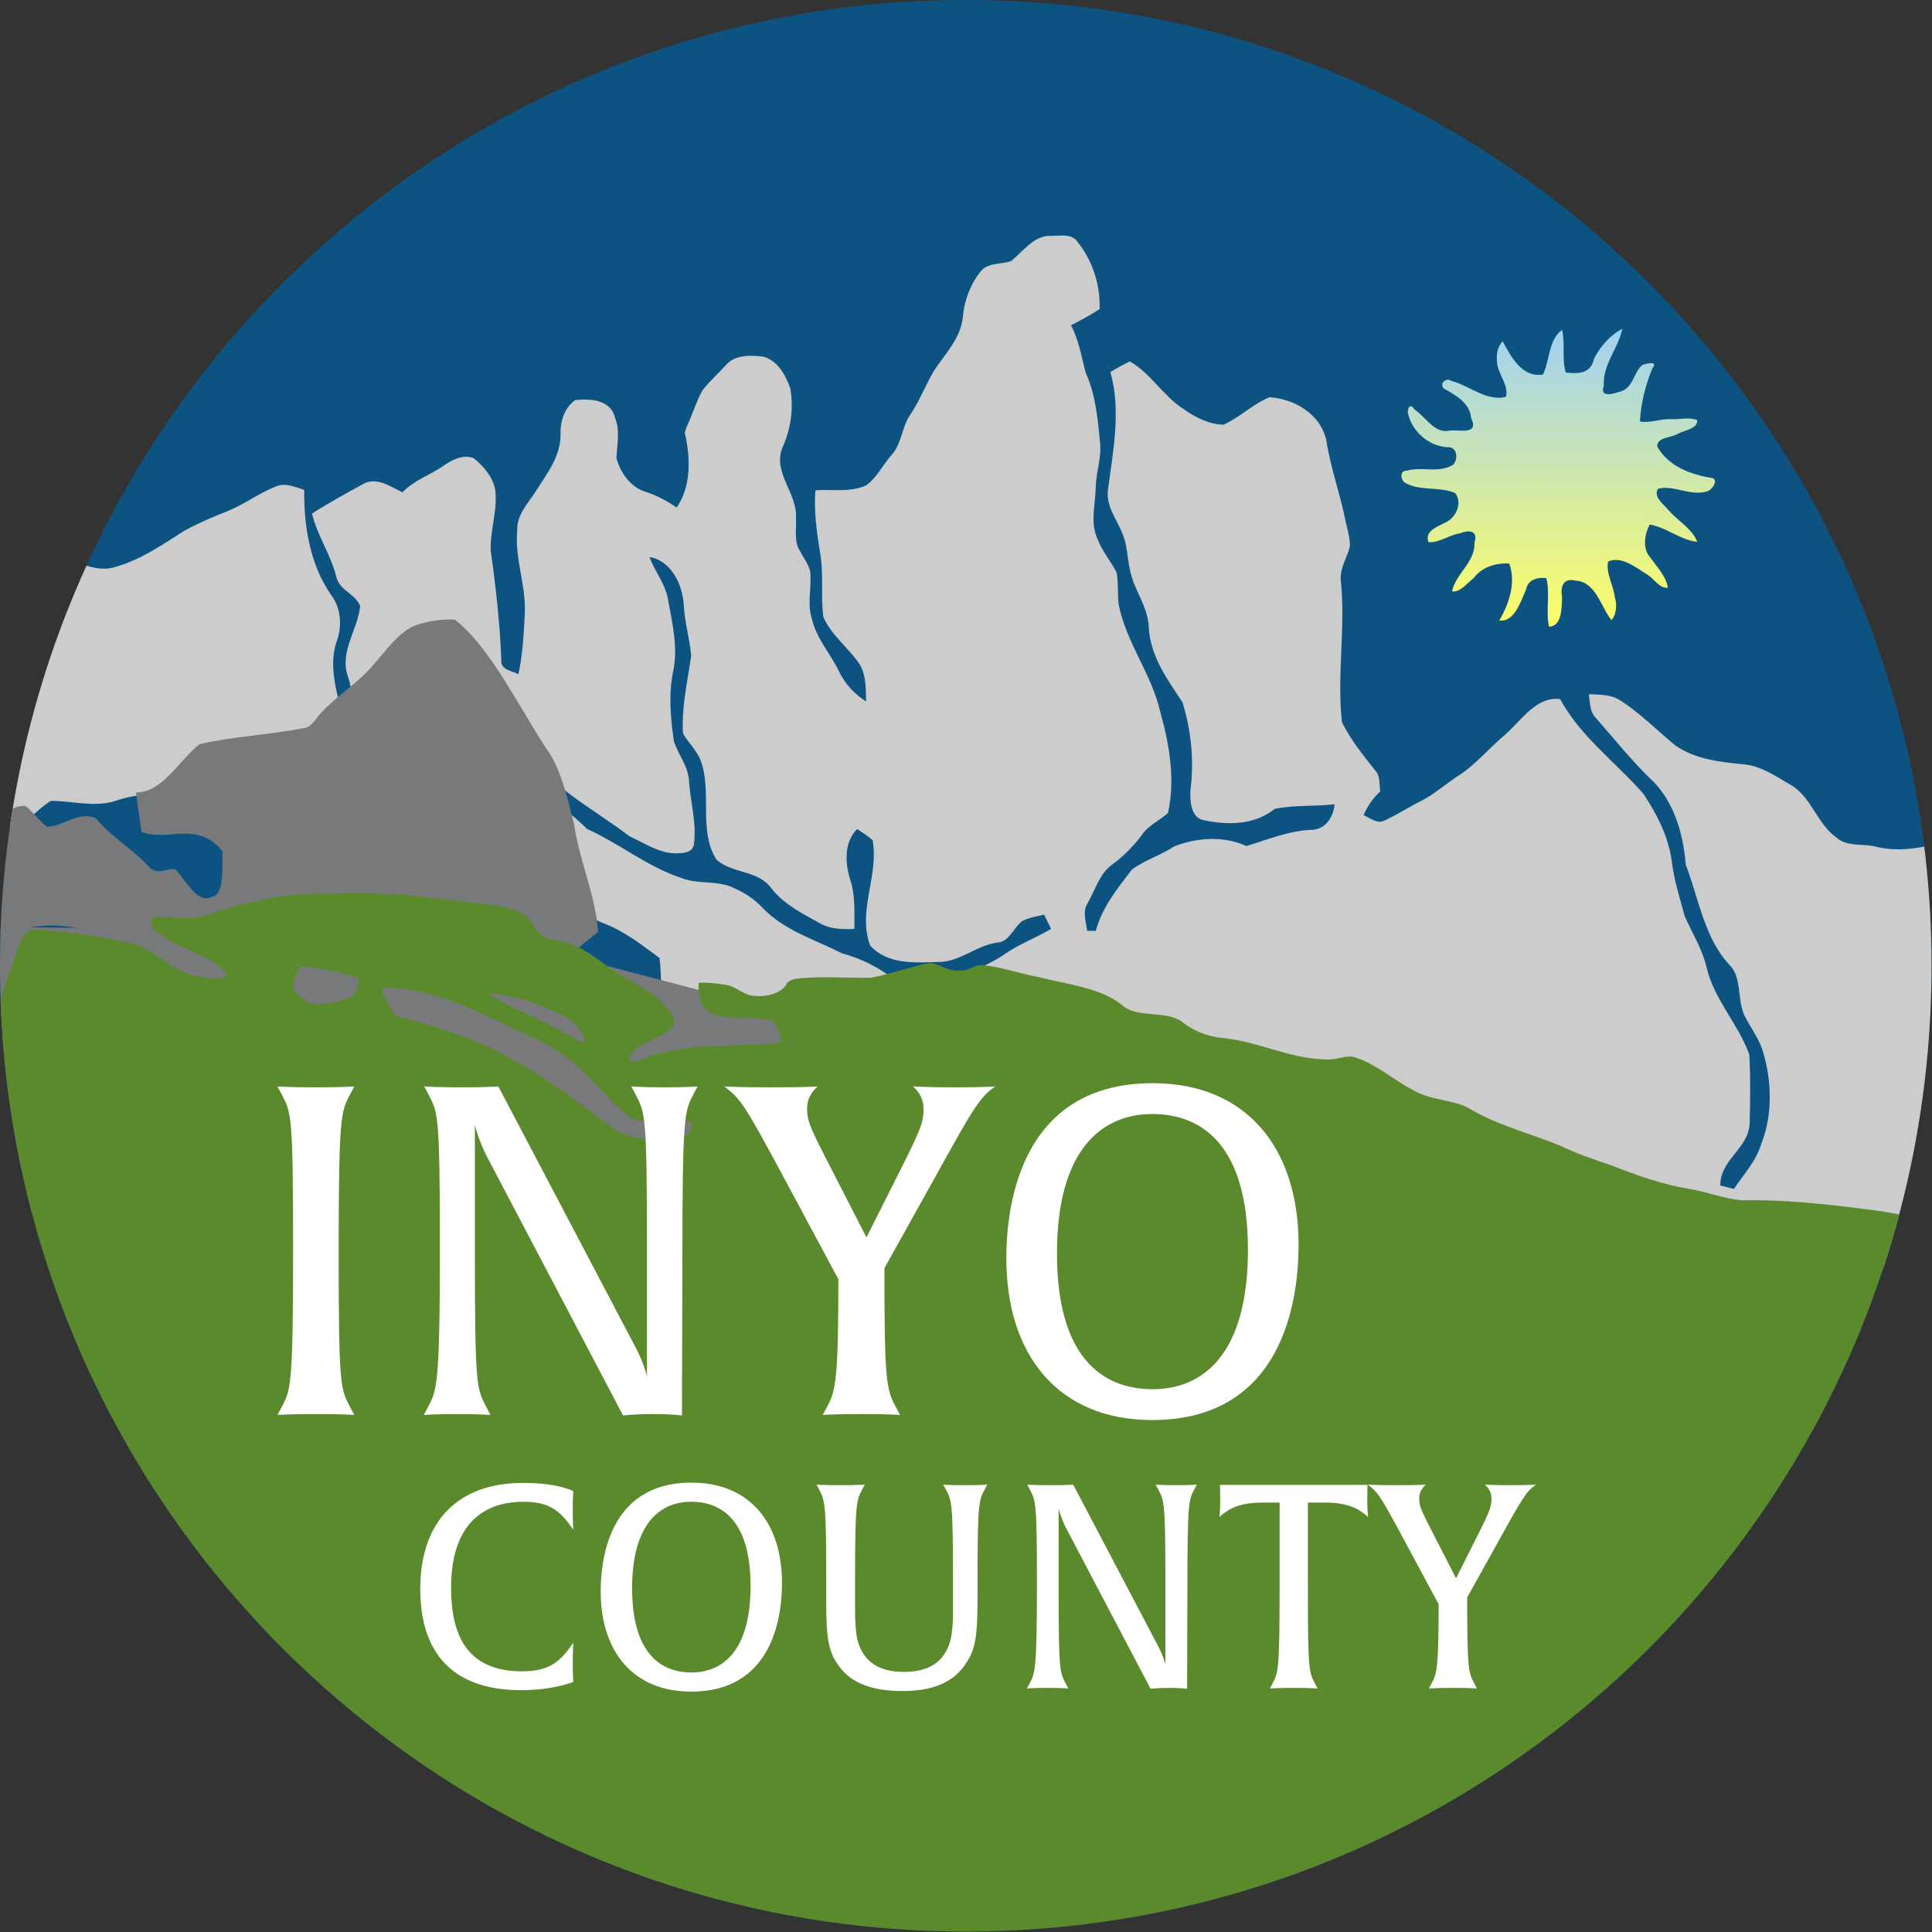 <?xml version="1.0" encoding="UTF-8" standalone="no"?>
<!DOCTYPE svg PUBLIC "-//W3C//DTD SVG 1.1//EN" "http://www.w3.org/Graphics/SVG/1.1/DTD/svg11.dtd">
<svg width="100%" height="100%" viewBox="0 0 925 925" version="1.1" xmlns="http://www.w3.org/2000/svg" xmlns:xlink="http://www.w3.org/1999/xlink" xml:space="preserve" xmlns:serif="http://www.serif.com/" style="fill-rule:evenodd;clip-rule:evenodd;stroke-linejoin:round;stroke-miterlimit:2;">
    <rect x="0" y="0" width="925" height="925" fill="#333333" stroke="none"/>
    <g transform="matrix(1,0,0,1,-54.167,-13.571)">
        <g id="Page-2" serif:id="Page 2">
            <g id="Layer-2" serif:id="Layer 2">
                <g>
                    <g>
                        <clipPath id="_clip1">
                            <path d="M54.167,475.955C54.167,731.323 261.184,938.339 516.551,938.339C771.919,938.339 978.936,731.323 978.936,475.955C978.936,220.588 771.919,13.571 516.551,13.571C261.184,13.571 54.167,220.588 54.167,475.955Z"/>
                        </clipPath>
                        <g clip-path="url(#_clip1)">
                            <g transform="matrix(0,-1,-1,0,516.551,13.571)">
                                <path d="M-462.384,-462.385C-717.752,-462.385 -924.769,-255.368 -924.769,0C-924.769,255.367 -717.752,462.384 -462.384,462.384C-207.017,462.384 0,255.367 0,0C0,-255.368 -207.017,-462.385 -462.384,-462.385" style="fill:rgb(13,83,130);fill-rule:nonzero;"/>
                            </g>
                            <g transform="matrix(1,0,0,1,538.246,623.817)">
                                <path d="M0,-485.21C5.814,-489.897 10.846,-497.428 18.705,-497.328C23.222,-497.168 29.25,-498.93 32.201,-493.902C39.029,-485.25 42.764,-473.872 42.408,-462.275C37.963,-459.391 33.357,-456.827 28.663,-454.523C32.486,-447.533 33.659,-439.481 35.722,-431.77C40.345,-421.714 41.466,-410.257 42.515,-399.16C43.617,-391.509 40.594,-384.237 40.541,-376.626C40.274,-368.474 37.803,-359.661 41.466,-352.01C43.688,-346.101 47.849,-341.554 50.587,-336.005C51.388,-331.038 50.961,-325.931 51.494,-320.923C55.157,-302.314 67.354,-287.633 71.48,-269.185C75.818,-253.842 78.682,-236.937 75.143,-221.032C71.16,-217.327 65.968,-215.344 62.731,-210.637C58.642,-205.108 53.841,-200.281 48.489,-196.356C42.461,-192.23 40.274,-184.137 36.629,-177.747C34.033,-173.802 35.953,-168.954 36.397,-164.607C37.447,-164.607 39.51,-164.588 40.559,-164.567C43.652,-176.025 51.032,-184.998 57.824,-193.872C64.154,-198.599 71.676,-200.722 78.219,-205.068C89.279,-209.315 101.708,-210.116 112.696,-205.189C123.17,-208.354 133.465,-212.7 144.436,-212.96C150.339,-213.341 154.394,-218.81 154.873,-225.199C145.36,-223.997 135.563,-224.958 126.21,-222.955C116.413,-215.144 103.913,-215.164 92.551,-217.487C86.273,-218.349 85.51,-226.4 85.883,-232.109C87.714,-246.11 86.203,-260.692 82.077,-273.992C74.947,-284.788 66.572,-296.045 65.914,-310.147C65.435,-320.241 58.678,-327.893 56.882,-337.508C55.637,-343.416 55.619,-349.706 53.147,-355.194C50.356,-362.024 45.128,-368.273 46.479,-376.366C48.916,-394.693 52.721,-413.962 47.529,-432.149C50.569,-433.973 53.663,-435.655 56.811,-437.237C66.786,-431.629 72.902,-420.532 82.54,-414.443C88.266,-410.337 94.845,-407.052 101.743,-406.932C109.496,-410.337 115.88,-416.967 123.774,-420.031C134.852,-419.391 147.867,-412.681 150.926,-399.561C152.936,-386.121 157.7,-373.542 160.261,-360.241C161.114,-356.456 162.306,-352.65 162.217,-348.685C160.954,-343.236 157.416,-338.409 157.843,-332.521C160.279,-309.926 155.904,-287.152 158.412,-264.538C162.572,-255.945 168.564,-248.714 174.29,-241.423C176.815,-238.879 176.193,-234.753 176.762,-231.348C173.366,-228.243 170.681,-224.398 168.778,-219.971C171.979,-218.568 175.393,-215.504 178.967,-217.487C185.208,-220.331 191.04,-224.258 197.246,-227.242C203.061,-230.427 208.199,-234.913 213.765,-238.599C222.353,-243.947 229.003,-252.279 236.862,-258.77C244.668,-265.78 251.639,-276.877 262.84,-275.555C272.993,-257.106 289.601,-245.289 302.848,-230.046C309.178,-220.492 314.761,-209.775 316.344,-197.798C317.375,-188.824 320.22,-180.291 322.496,-171.658C326.017,-163.687 330.693,-156.295 332.862,-147.622C336.454,-131.679 348.101,-120.281 353.453,-105.318C354.093,-94.402 353.862,-83.426 353.631,-72.51C353.098,-60.11 339.477,-55.283 339.566,-42.665C341.184,-42.264 344.456,-41.423 346.092,-41.002C350.732,-48.032 356.725,-54.202 359.231,-62.734C364.62,-76.356 364.246,-92.179 360.175,-106.16C358.343,-112.79 354.111,-118.018 351.159,-123.986C347.515,-131.578 350.093,-142.094 344.012,-148.224C332.009,-160.882 329.288,-179.951 323.012,-196.256C321.892,-210.757 317.553,-225.52 307.897,-235.654C297.905,-245.049 289.192,-256.005 280.07,-266.421C277.048,-269.285 277.208,-273.892 276.603,-277.878C281.546,-277.617 286.81,-277.858 291.308,-275.114C300.98,-269.045 309.231,-260.592 318.122,-253.261C327.99,-246.531 339.744,-245.409 350.964,-244.268C358.947,-243.547 365.864,-238.799 372.799,-234.693C382.774,-229.546 385.762,-216.005 394.83,-209.535C399.915,-204.809 406.778,-206.311 412.824,-205.169C426.106,-201.463 439.94,-205.028 452.832,-209.015C453.543,-209.275 454.947,-209.815 455.659,-210.076C463.945,-190.848 468.889,-170.096 475.503,-150.126C477.672,-145.8 474.329,-141.733 472.854,-137.888C471.004,-129.516 472.817,-120.822 471.645,-112.369C470.631,-104.778 464.194,-100.392 461.989,-93.401C458.45,-85.749 459.678,-76.996 458.629,-68.764C456.495,-61.353 453.17,-54.423 451.036,-46.991C449.845,-43.306 449.312,-39.18 446.857,-36.215C440.047,-27.222 434.997,-16.165 425.946,-9.615C418.017,-3.647 408.931,2.062 406.423,13.34C338.819,13.479 271.197,13.34 203.594,13.42C197.032,13.72 193.067,6.709 187.84,3.484C184.159,1.642 180.318,0.199 176.815,-2.023C171.872,-5.028 166.662,-7.492 161.044,-8.213C153.362,-8.413 150.464,-19.29 142.676,-19.049C122.689,-19.69 102.633,-18.669 82.664,-19.49C71.889,-23.216 62.892,-31.828 51.938,-35.254C32.166,-41.943 13.549,-52.179 -3.806,-64.678C-13.656,-69.825 -23.223,-76.015 -33.838,-78.939C-42.177,-81.223 -48.347,-88.493 -56.188,-92.059C-61.132,-94.082 -64.438,-98.85 -68.688,-102.054C-75.303,-105.158 -82.7,-103.797 -89.67,-104.618C-96.534,-105.539 -103.469,-107.822 -109.069,-112.529C-116.502,-119.28 -126.638,-116.015 -135.19,-119.18C-142.925,-120.161 -147.494,-128.113 -154.162,-131.698C-157.932,-131.218 -160.563,-126.812 -164.618,-127.292C-168.423,-134.463 -167.179,-143.576 -168.316,-151.608C-176.763,-157.798 -185.155,-164.428 -194.774,-168.073C-200.625,-170.316 -205.905,-173.982 -210.973,-177.888C-214.974,-180.412 -215.827,-186.141 -216.521,-190.808C-217.019,-195.555 -217.196,-200.481 -219.028,-204.868C-221.232,-209.615 -225.536,-212.439 -228.078,-216.887C-228.541,-221.474 -227.937,-226.061 -227.527,-230.607C-218.21,-227.162 -210.333,-220.432 -202.972,-213.361C-187.608,-206.391 -173.846,-195.134 -157.861,-189.886C-149.539,-186.581 -140.275,-189.105 -132.185,-184.818C-127.277,-182.675 -122.708,-179.631 -118.885,-175.504C-108.287,-164.528 -93.974,-160.481 -81.171,-153.892C-71.96,-151.328 -63.123,-147.262 -55.53,-140.732C-47.084,-133.261 -37.447,-127.813 -28.699,-120.822C-15.771,-111.368 -0.035,-109.986 14.847,-107.742C24.805,-106.641 29.463,-92.42 40.238,-94.042C36.522,-105.259 27.276,-114.553 16.661,-116.636C7.699,-118.719 -1.796,-117.457 -10.402,-121.403C-15.007,-123.546 -19.701,-125.429 -24.467,-127.031C-24.36,-131.719 -24.591,-136.506 -23.471,-141.053C-17.586,-146.481 -9.939,-148.604 -3.521,-153.11C3.627,-158.198 11.718,-161.083 19.168,-165.51C18.03,-167.793 16.91,-170.056 15.825,-172.319C12.269,-171.538 8.606,-170.957 5.299,-169.215C1.12,-166.05 -0.907,-159.22 -6.597,-158.96C-16.465,-157.718 -24.521,-149.625 -34.62,-149.686C-45.786,-149.445 -58.624,-148.083 -67.426,-157.478C-73.738,-174.282 -63.158,-190.928 -66.288,-207.993C-68.582,-210.076 -71.195,-211.639 -73.703,-213.321C-79.944,-207.092 -79.57,-197.197 -77.01,-189.005C-74.485,-181.474 -75.09,-173.361 -75.019,-165.489C-80.673,-165.249 -86.522,-165.329 -91.68,-168.273C-99.699,-172.82 -108.233,-176.927 -114.439,-184.498C-120.894,-193.932 -133.127,-191.669 -141.04,-198.64C-149.948,-212.78 -142.925,-231.088 -148.686,-246.311C-150.642,-251.238 -154.554,-254.604 -157.061,-259.07C-157.879,-271.669 -154.873,-284.008 -153.148,-296.346C-153.878,-304.418 -156.261,-312.189 -156.687,-320.322C-157.292,-330.918 -163.07,-341.994 -173.135,-343.537C-170.503,-336.446 -165.364,-330.617 -164.19,-322.866C-162.217,-311.89 -159.443,-300.612 -161.666,-289.376C-164.084,-278.158 -163.053,-266.581 -161.435,-255.324C-159.283,-248.734 -154.446,-243.326 -154.162,-235.976C-153.451,-225.94 -150.446,-215.925 -151.868,-205.81C-152.669,-202.084 -156.509,-201.844 -159.266,-201.724C-167.711,-201.183 -175.197,-206.431 -182.754,-209.897C-193.031,-217.788 -204.109,-224.277 -214.28,-232.35C-226.46,-245.109 -240.738,-256.025 -257.026,-260.612C-264.743,-260.092 -272.425,-259.33 -280.159,-259.471C-289.388,-259.511 -296.589,-252.199 -304.342,-247.633C-309.427,-244.689 -314.264,-239.641 -320.362,-240.523C-338.962,-242.004 -357.632,-240.782 -376.267,-241.183C-378.329,-235.074 -381.743,-229.345 -387.291,-226.741C-400.857,-230.848 -415.634,-231.429 -429.183,-226.682C-439.247,-223.616 -449.56,-226.861 -459.713,-226.802C-465.51,-223.437 -469.866,-217.167 -476.374,-215.324C-483.007,-214.823 -489.728,-214.804 -496.36,-215.344C-501.517,-216.967 -503.259,-223.456 -506.655,-227.442C-512.238,-234.413 -517.573,-242.565 -517.929,-252.3C-517.964,-260.052 -518.64,-267.783 -519.564,-275.454C-520.649,-282.425 -523.743,-288.774 -524.365,-295.865C-524.721,-300.252 -528.793,-304.738 -526.126,-308.944C-522.107,-316.315 -517.164,-323.006 -512.932,-330.196C-509.251,-335.966 -506.086,-342.495 -500.77,-346.581C-494.973,-351.488 -487.808,-353.692 -482.064,-358.659C-475.77,-360.202 -469.368,-360.983 -462.967,-361.704C-458.361,-354.714 -454.468,-346.762 -448.209,-341.474C-441.932,-338.81 -434.855,-336.586 -428.223,-339.01C-416.522,-342.355 -406.139,-349.586 -395.719,-356.195C-389.033,-359.821 -382.081,-362.806 -375.075,-365.55C-367.092,-368.774 -359.979,-374.223 -351.96,-377.348C-347.461,-379.29 -342.784,-377.027 -338.41,-375.726C-338.659,-357.958 -335.459,-339.511 -325.466,-325.289C-320.736,-319.08 -320.185,-310.147 -323.012,-302.775C-327.173,-290.097 -321.928,-277.478 -320.096,-265.019C-318.887,-264.979 -316.486,-264.879 -315.295,-264.818C-314.886,-272.109 -315.152,-279.521 -317.518,-286.391C-321.625,-298.148 -312.806,-308.725 -311.632,-320.041C-313.837,-325.931 -321.322,-327.332 -323.012,-333.862C-325.607,-344.679 -332.098,-353.571 -334.712,-364.368C-326.391,-369.656 -317.784,-374.343 -309.214,-379.05C-302.955,-381.554 -296.963,-377.188 -291.379,-374.523C-285.85,-380.352 -278.399,-382.636 -272.051,-387.042C-267.677,-390.066 -262.645,-392.791 -257.399,-390.948C-252.776,-387.242 -248.207,-382.194 -246.979,-375.705C-245.699,-365.811 -249.629,-356.235 -249.096,-346.321C-246.678,-329.215 -244.757,-311.929 -244.063,-294.564C-244.687,-289.356 -238.89,-289.155 -235.866,-287.452C-233.84,-296.927 -233.288,-306.741 -232.826,-316.436C-232.133,-329.876 -237.698,-342.615 -236.436,-356.096C-236.827,-363.928 -231.137,-369.255 -227.51,-375.124C-222.3,-383.397 -215.614,-391.649 -215.686,-402.465C-215.935,-408.795 -213.569,-415.225 -208.715,-418.689C-202.012,-419.391 -191.734,-419.231 -189.601,-410.197C-187.075,-403.987 -188.711,-397.258 -188.942,-390.788C-186.897,-383.497 -181.776,-376.807 -175.056,-374.783C-169.757,-373.161 -164.813,-370.438 -160.102,-367.232C-153.007,-377.548 -153.486,-391.168 -156.225,-403.166C-156.029,-403.808 -155.62,-405.049 -155.425,-405.67C-152.633,-411.439 -150.855,-417.809 -147.743,-423.377C-144.348,-427.623 -140.382,-431.269 -136.719,-435.255C-132.149,-440.623 -124.948,-440.142 -118.92,-439.541C-112.217,-438.039 -107.932,-431.008 -105.691,-424.218C-104.037,-414.564 -105.478,-404.669 -109.461,-395.976C-114.262,-383.957 -102.366,-374.283 -102.988,-362.485C-102.65,-357.037 -104.144,-350.828 -100.89,-346.141C-99.005,-342.335 -95.733,-338.85 -96.054,-334.143C-95.77,-327.473 -97.529,-320.563 -95.396,-314.093C-93.209,-304.398 -86.47,-297.388 -82.38,-288.774C-79.41,-282.665 -74.823,-277.778 -69.418,-274.413C-69.507,-280.382 -69.399,-286.892 -72.423,-292.079C-77.739,-300.111 -85.776,-305.7 -89.866,-314.754C-91.199,-324.668 -89.67,-334.783 -91.306,-344.679C-92.889,-354.854 -94.542,-365.109 -93.671,-375.505C-85.688,-376.065 -77.313,-374.403 -69.648,-377.748C-64.456,-381.093 -61.629,-387.383 -57.521,-392.069C-52.437,-397.298 -52.365,-405.71 -48.294,-411.659C-43.795,-418.269 -40.932,-426.001 -36.824,-432.851C-31.562,-440.943 -23.969,-448.274 -23.044,-458.85C-22.244,-467.103 -19.025,-475.074 -13.923,-481.064C-10.011,-484.608 -4.587,-483.648 0,-485.21" style="fill:rgb(204,204,204);fill-rule:nonzero;"/>
                            </g>
                            <g transform="matrix(1,0,0,1,162.114,606.317)">
                                <path d="M0,-147.549L30.467,-69.044L11.246,-55.539L1.243,1.732L-112.234,-14.716L-131.562,-149.281L0,-147.549Z" style="fill:rgb(120,121,122);fill-rule:nonzero;"/>
                            </g>
                            <g transform="matrix(1,0,0,1,323.161,643.145)">
                                <path d="M0,-172.754L120.655,-141.193L115.521,-117.938L169.432,-71.427L30.806,0L-141.192,-78.071L0,-172.754Z" style="fill:rgb(120,121,122);fill-rule:nonzero;"/>
                            </g>
                            <g transform="matrix(1,0,0,1,227.496,491.432)">
                                <path d="M0,-153.917C8.671,-161.673 15.506,-174.457 25.526,-178.447C31.662,-180.492 38.052,-181.602 44.557,-181.146C61.664,-167.433 74.181,-140.926 88.212,-119.484C94.983,-110.365 98.248,-96.442 101.446,-83.731C103.962,-65.748 111.66,-50 113.05,-31.68C107.688,-27.19 101.871,-23.608 97.502,-16.741C91.212,-5.796 81.508,-2.928 72.521,-0.232C64.909,0.976 61.152,13.401 53.861,15.716C33.417,20.517 12.071,19.764 -8.021,26.638C-14.031,27.083 -20.147,26.464 -26.157,27.054C-32.47,27.685 -37.869,18.661 -43.81,15.034C-50.788,10.905 -55.722,-0.232 -62.572,-4.918C-73.92,-13.505 -85.628,-19.813 -97.042,-27.994C-110.899,-34.217 -124.534,-31.051 -138.321,-33.832C-159.954,-37.816 -179.726,-27.32 -200.621,-25.297C-207.259,-23.757 -213.783,-21.55 -220.451,-20.222C-226.12,-18.674 -227.855,-7.682 -232.99,-4.519C-239.87,0.147 -247.958,0.739 -255.822,-2.367C-262.947,-5.037 -268.579,2.222 -275.071,3.921C-276.209,-4.943 -279.248,-15.196 -275.977,-22.557C-270.864,-34.561 -264.896,-45.749 -257.822,-54.468C-238.003,-59.326 -218.074,-63.552 -197.805,-65.488C-182.626,-64.232 -176.179,-92.889 -161.135,-92.009C-157.557,-89.238 -154.439,-84.605 -150.806,-82.021C-142.885,-82.195 -135.496,-89.844 -127.347,-86.022C-119.321,-76.324 -110.08,-71.757 -101.871,-62.659C-97.768,-58.631 -93.514,-62.354 -89.339,-61.644C-84.011,-55.774 -78.582,-45.065 -72.22,-48.436C-65.803,-48.759 -67.117,-62.271 -66.733,-70.271C-79.055,-85.229 -92.582,-74.672 -105.551,-79.545C-106.534,-85.842 -107.377,-92.159 -108.215,-98.441C-95.67,-98.363 -87.828,-113.517 -77.744,-121.614C-61.283,-125.319 -44.347,-126.071 -27.771,-129.253C-24.314,-129.557 -22.127,-133.925 -19.47,-136.705C-13.29,-143.286 -6.41,-147.951 0,-153.917" style="fill:rgb(120,121,122);fill-rule:nonzero;"/>
                            </g>
                            <g transform="matrix(-1,0,0,1,1031.29,586.665)">
                                <rect x="12.014" y="15.216" width="1007.26" height="346.22" style="fill:rgb(91,138,45);"/>
                            </g>
                            <g transform="matrix(1,0,0,1,288.241,560.896)">
                                <path d="M0,-71.571C13.748,-71.02 26.56,-65.909 37.822,-59.868C41.727,-56.986 45.394,-52.93 45.779,-48.628C44.896,-47.239 42.454,-49.46 41.356,-49.785C28.743,-57.537 14.268,-63.048 1.281,-70.331C0.963,-70.614 -0.29,-71.309 0,-71.571M-48.901,-74.364C-25.077,-73.938 -4.857,-62.48 15.18,-53.397C25.478,-48.81 35.284,-43.56 42.836,-36.254C51.628,-28.971 57.804,-19.621 67.233,-12.758C71.226,-9.239 77.572,-11.189 82.796,-10.618C87.406,-10.407 92.492,-10.777 96.871,-10.048C97.724,-6.608 95.036,-2.35 90.216,-2.51C79.659,-1.319 67.376,-1.238 59.131,-7.453C43.246,-19 27.974,-31.368 9.888,-40.839C-5.95,-49.846 -24.145,-55.689 -42.618,-60.298C-47.126,-61.508 -47.474,-66.061 -49.397,-69.025C-49.961,-70.647 -51.45,-72.854 -51.051,-74.232C-50.343,-74.355 -49.623,-74.354 -48.901,-74.364M-86.248,-84.315C-77.986,-83.299 -69.791,-81.741 -62.212,-78.86C-62.509,-74.967 -63.297,-70.489 -68.557,-68.959C-73.876,-67.244 -80.108,-65.764 -85.753,-66.959C-89.89,-68.903 -94.104,-72.508 -93.771,-76.629C-93.005,-79.449 -91.874,-82.181 -90.134,-84.712C-88.839,-84.58 -87.544,-84.448 -86.249,-84.315L-86.248,-84.315ZM-68.061,-119.556C-77.678,-119.203 -87.471,-119.812 -96.966,-118.622C-109.613,-116.352 -122.227,-113.937 -134.013,-109.54C-142.05,-106.483 -151.178,-108.358 -159.662,-108.366C-163.739,-106.777 -161.153,-102.458 -158.463,-100.812C-149.191,-93.278 -135.002,-90.707 -126.51,-82.58C-125.118,-81.185 -125.735,-78.956 -128.287,-78.926C-137.108,-78.456 -145.921,-80.935 -152.552,-85.406C-159.204,-89.695 -165.505,-94.991 -174.254,-96.415C-188.567,-99.387 -203.293,-101.365 -218.028,-102.283C-223.152,-101.152 -223.918,-95.882 -225.731,-92.532C-236.378,-63.118 -244.998,-33.117 -249.786,-2.699C-252.331,13.653 -253.499,30.118 -254.074,46.583C-251.237,48.241 -246.263,46.841 -242.624,47.32C-11.534,47.857 219.558,47.483 450.647,47.062C532.252,46.733 613.866,47.002 695.462,45.856C702.739,45.394 710.449,46.185 717.432,44.319C719.592,42.53 715.956,40.025 715.305,38.198C713.987,34.34 709.078,37.62 705.734,37.326C689.736,38.364 674.572,33.104 658.899,31.607C639.447,29.044 619.813,27.014 600.058,27.325C591.371,26.713 583.451,23.332 574.913,21.948C561.709,19.762 549.459,15.357 537.392,10.631C528.974,7.778 520.643,4.947 512.801,1.167C498.012,-4.899 481.715,-8.881 468.484,-17.155C460.211,-21.022 449.745,-20.734 442.14,-25.614C432.498,-30.537 424.807,-38.101 413.92,-41.339C409.581,-42.049 405.572,-39.716 401.147,-40.098C383.869,-40.226 368.778,-48.554 351.881,-50.3C344.126,-50.903 336.912,-53.894 331.558,-58.347C323.395,-63.861 310.143,-59.471 302.912,-66.347C292.355,-74.491 277.039,-76.028 263.605,-79.42C254.674,-81.084 246.199,-84.115 237.166,-85.208C232.484,-86.009 229.577,-81.866 224.932,-82.705C219.703,-82.136 216.085,-85.867 211.249,-86.315C201.604,-84.455 192.392,-80.904 182.768,-79.203C171.015,-79 159.116,-80.097 147.446,-78.778C144.961,-78.443 142.766,-77.41 142.134,-75.456C138.998,-71.556 133.234,-70.027 127.667,-70.497C121.801,-70.506 118.466,-75.446 112.661,-75.902C108.673,-76.564 104.408,-77.035 100.405,-76.761C100.23,-71.272 101.039,-63.655 108.673,-61.422C117.222,-59.135 126.771,-60.837 135.335,-58.727C137.998,-56.271 139.461,-52.747 139.84,-49.487C139.521,-46.892 134.667,-47.967 132.444,-47.424C114.798,-46.294 96.494,-47.584 79.654,-42.38C75.563,-41.795 72.119,-38.532 67.812,-39.222C65.681,-40.913 68.723,-43.528 70.168,-44.842C75.758,-49.585 85.747,-51.042 88.811,-57.57C88.706,-61.555 84.713,-64.792 82.208,-68.041C74.963,-74.99 64.198,-78.855 56.155,-85.109C49.023,-90.373 41.534,-96.193 31.436,-97.192C23.926,-97.881 21.46,-104.307 17.939,-108.68C13.292,-112.386 6.168,-113.008 0.114,-114.314C-12.415,-115.789 -25.002,-116.982 -37.488,-118.638C-47.641,-119.469 -57.862,-119.606 -68.061,-119.556" style="fill:rgb(91,138,45);fill-rule:nonzero;"/>
                            </g>
                        </g>
                    </g>
                </g>
                <g transform="matrix(-0.665,143.531,-143.531,-0.665,802.069,171.385)">
                    <path d="M0.096,-0.107C0.146,-0.097 0.148,-0.056 0.143,-0.013C0.099,0.001 0.047,-0.011 0.001,0C0.032,0.045 0.105,0.041 0.15,0.063C0.162,0.133 0.091,0.17 0.04,0.198C0.056,0.214 0.08,0.219 0.103,0.217C0.145,0.218 0.183,0.176 0.225,0.186C0.242,0.251 0.188,0.308 0.173,0.368C0.16,0.387 0.182,0.409 0.198,0.394C0.22,0.355 0.246,0.306 0.297,0.302C0.341,0.28 0.34,0.317 0.338,0.349L0.338,0.37C0.352,0.424 0.294,0.452 0.268,0.492C0.245,0.506 0.266,0.515 0.281,0.513C0.341,0.5 0.39,0.444 0.394,0.382C0.39,0.349 0.432,0.343 0.452,0.361C0.469,0.387 0.469,0.418 0.468,0.45C0.467,0.473 0.467,0.495 0.473,0.516C0.472,0.54 0.503,0.537 0.513,0.522C0.542,0.473 0.524,0.406 0.547,0.354C0.58,0.328 0.631,0.352 0.646,0.388C0.659,0.412 0.675,0.458 0.711,0.442C0.714,0.407 0.686,0.373 0.681,0.337C0.669,0.308 0.671,0.276 0.712,0.289C0.778,0.286 0.816,0.352 0.875,0.363C0.879,0.336 0.845,0.311 0.83,0.291C0.793,0.263 0.779,0.219 0.781,0.173C0.842,0.149 0.915,0.172 0.971,0.205C0.978,0.154 0.905,0.133 0.867,0.116C0.834,0.11 0.826,0.078 0.829,0.049C0.878,0.035 0.939,0.051 0.991,0.039C0.99,-0.004 0.928,-0.003 0.895,-0.004C0.858,0.002 0.827,-0.006 0.837,-0.049C0.841,-0.117 0.924,-0.133 0.968,-0.169C0.954,-0.184 0.916,-0.189 0.893,-0.18C0.853,-0.176 0.812,-0.149 0.773,-0.157C0.753,-0.201 0.792,-0.249 0.814,-0.285C0.826,-0.308 0.864,-0.329 0.859,-0.357C0.822,-0.351 0.79,-0.32 0.759,-0.298C0.73,-0.27 0.68,-0.279 0.649,-0.295C0.657,-0.35 0.7,-0.397 0.706,-0.454C0.664,-0.439 0.636,-0.389 0.602,-0.359C0.583,-0.344 0.556,-0.304 0.529,-0.323C0.523,-0.348 0.528,-0.374 0.534,-0.4C0.54,-0.428 0.546,-0.456 0.538,-0.484C0.535,-0.502 0.495,-0.529 0.492,-0.499C0.481,-0.429 0.453,-0.355 0.388,-0.319C0.357,-0.318 0.359,-0.367 0.346,-0.387C0.334,-0.407 0.33,-0.454 0.3,-0.452C0.293,-0.436 0.294,-0.416 0.296,-0.396C0.297,-0.386 0.297,-0.376 0.297,-0.366C0.296,-0.351 0.299,-0.334 0.302,-0.317C0.305,-0.298 0.309,-0.278 0.305,-0.261C0.243,-0.264 0.184,-0.279 0.127,-0.302C0.101,-0.323 0.112,-0.279 0.117,-0.268C0.141,-0.239 0.192,-0.239 0.205,-0.197C0.212,-0.175 0.23,-0.125 0.187,-0.14C0.116,-0.135 0.062,-0.188 -0.004,-0.201C0.019,-0.159 0.054,-0.129 0.096,-0.107Z" style="fill:url(#_Linear2);fill-rule:nonzero;"/>
                </g>
                <g transform="matrix(1,0,0,1,205.516,534.164)">
                    <path d="M0,156.427C-12.999,156.427 -18.507,156.868 -18.507,156.868L-16.523,153.122C-12.117,144.75 -11.016,143.208 -11.016,77.112C-11.016,12.998 -11.897,12.116 -16.523,3.304L-18.507,-0.441C-18.507,-0.441 -13.439,-0.001 -0.22,-0.001C12.999,-0.001 18.287,-0.441 18.287,-0.441L16.304,3.304C11.897,11.676 10.796,13.218 10.796,79.315C10.796,143.428 11.678,144.31 16.304,153.122L18.287,156.868C18.287,156.868 12.999,156.427 0,156.427" style="fill:white;fill-rule:nonzero;"/>
                </g>
                <g transform="matrix(1,0,0,1,386.175,687.507)">
                    <path d="M0,-150.039C-4.187,-142.107 -5.288,-140.125 -5.288,-74.028L-5.509,3.745C-5.509,3.745 -10.576,3.084 -18.948,3.084C-28.422,3.084 -33.71,3.745 -33.71,3.745L-98.925,-120.296C-102.229,-126.685 -104.433,-133.956 -104.653,-135.498L-104.653,-74.028C-104.653,-9.915 -103.771,-9.033 -99.146,-0.221L-97.162,3.525C-97.162,3.525 -102.67,3.084 -113.466,3.084C-124.482,3.084 -129.109,3.525 -129.109,3.525L-127.126,-0.221C-122.939,-8.152 -121.397,-10.135 -121.397,-76.231C-121.397,-140.345 -122.279,-141.226 -126.905,-150.039L-128.889,-153.784C-128.889,-153.784 -124.262,-153.344 -110.161,-153.344C-98.925,-153.344 -93.417,-153.784 -93.417,-153.784L-28.643,-30.625C-23.575,-21.371 -22.253,-14.982 -22.253,-14.982L-22.253,-76.231C-22.253,-140.345 -23.134,-141.226 -27.761,-150.039L-29.744,-153.784C-29.744,-153.784 -24.677,-153.344 -13.881,-153.344C-2.864,-153.344 1.982,-153.784 1.982,-153.784L0,-150.039Z" style="fill:white;fill-rule:nonzero;"/>
                </g>
                <g transform="matrix(1,0,0,1,501.177,646.307)">
                    <path d="M0,-67.86L-23.574,-25.558C-23.574,28.641 -22.692,32.386 -18.066,40.979L-16.083,44.725C-16.083,44.725 -21.371,44.284 -34.37,44.284C-47.369,44.284 -53.098,44.725 -53.098,44.725L-51.114,40.979C-46.928,33.268 -45.606,28.201 -45.606,-20.27L-71.384,-68.3C-90.992,-104.874 -92.535,-106.636 -100.246,-112.585C-100.246,-112.585 -94.298,-112.144 -77.333,-112.144C-60.147,-112.144 -55.521,-112.585 -55.521,-112.585C-59.046,-109.501 -60.588,-105.756 -60.588,-102.23C-60.588,-96.061 -59.486,-93.417 -48.69,-72.487L-32.167,-40.32L-15.863,-72.707C-5.288,-93.637 -4.847,-96.061 -4.847,-102.23C-4.847,-105.756 -6.39,-109.501 -9.914,-112.585C-9.914,-112.585 -2.203,-112.144 9.474,-112.144C24.015,-112.144 29.523,-112.585 29.523,-112.585C22.253,-107.517 19.829,-103.772 0,-67.86" style="fill:white;fill-rule:nonzero;"/>
                </g>
                <g transform="matrix(1,0,0,1,605.826,678.693)">
                    <path d="M0,-131.752C-23.574,-131.752 -45.606,-115.448 -45.606,-64.994C-45.606,-15.643 -24.235,0 0.221,0C24.015,0 45.827,-16.304 45.827,-66.757C45.827,-116.109 24.456,-131.752 0,-131.752M0,14.762C-44.945,14.762 -69.842,-16.304 -69.842,-62.571C-69.842,-81.739 -66.317,-146.514 0.221,-146.514C45.166,-146.514 70.063,-115.448 70.063,-69.181C70.063,-50.013 66.537,14.762 0,14.762" style="fill:white;fill-rule:nonzero;"/>
                </g>
                <g transform="matrix(1,0,0,1,303.631,723.555)">
                    <path d="M0,99.236C-44.15,99.236 -48.251,66.977 -48.251,50.848C-48.251,18.316 -30.208,0 0.957,0C18.18,0 25.014,3.965 25.014,3.965C25.014,3.965 24.74,7.108 24.74,12.849C24.74,18.453 25.014,22.417 25.014,22.417C19.137,13.942 14.353,9.021 1.094,9.021C-12.849,9.021 -33.488,14.899 -33.488,50.165C-33.488,72.035 -26.518,90.215 0.547,90.215C14.216,90.215 19.137,85.02 25.014,76.546C25.014,76.546 24.74,81.056 24.74,86.934C24.74,92.128 25.014,95.272 25.014,95.272C25.014,95.272 15.719,99.236 0,99.236" style="fill:white;fill-rule:nonzero;"/>
                </g>
                <g transform="matrix(1,0,0,1,385.098,814.317)">
                    <path d="M0,-81.741C-14.626,-81.741 -28.294,-71.626 -28.294,-40.324C-28.294,-9.706 -15.036,-0.001 0.137,-0.001C14.899,-0.001 28.432,-10.116 28.432,-41.418C28.432,-72.036 15.173,-81.741 0,-81.741M0,9.157C-27.885,9.157 -43.33,-10.116 -43.33,-38.82C-43.33,-50.713 -41.144,-90.898 0.137,-90.898C28.021,-90.898 43.467,-71.626 43.467,-42.921C43.467,-31.029 41.28,9.157 0,9.157" style="fill:white;fill-rule:nonzero;"/>
                </g>
                <g transform="matrix(1,0,0,1,525.615,820.877)">
                    <path d="M0,-94.178C-2.597,-89.394 -3.417,-87.891 -3.417,-53.991L-3.417,-45.38C-3.417,-28.021 -3.69,-19.546 -7.928,-12.575C-12.985,-3.691 -21.87,2.324 -39.366,2.324C-53.035,2.324 -63.56,-0.957 -69.848,-9.705C-74.632,-16.129 -75.861,-22.554 -75.861,-39.64L-75.861,-50.301C-75.861,-86.934 -76.408,-88.71 -79.279,-94.178L-80.509,-96.502C-80.509,-96.502 -76.955,-96.229 -69.027,-96.229C-60.963,-96.229 -57.409,-96.502 -57.409,-96.502L-58.639,-94.178C-61.236,-89.394 -62.056,-87.891 -62.056,-53.991L-62.056,-34.992C-62.056,-30.755 -61.646,-25.287 -60.963,-22.281C-58.365,-12.165 -51.121,-6.834 -38.683,-6.834C-26.381,-6.834 -18.863,-11.892 -16.266,-22.554C-15.582,-25.561 -15.172,-30.072 -15.172,-34.035L-15.172,-48.388C-15.172,-88.164 -15.719,-88.71 -18.59,-94.178L-19.819,-96.502C-19.819,-96.502 -17.223,-96.229 -9.432,-96.229C-1.504,-96.229 1.23,-96.502 1.23,-96.502L0,-94.178Z" style="fill:white;fill-rule:nonzero;"/>
                </g>
                <g transform="matrix(1,0,0,1,625.946,819.783)">
                    <path d="M0,-93.084C-2.597,-88.163 -3.28,-86.934 -3.28,-45.927L-3.417,2.324C-3.417,2.324 -6.561,1.914 -11.755,1.914C-17.633,1.914 -20.913,2.324 -20.913,2.324L-61.373,-74.631C-63.423,-78.596 -64.79,-83.106 -64.927,-84.063L-64.927,-45.927C-64.927,-6.15 -64.38,-5.604 -61.51,-0.136L-60.279,2.187C-60.279,2.187 -63.696,1.914 -70.395,1.914C-77.229,1.914 -80.099,2.187 -80.099,2.187L-78.869,-0.136C-76.271,-5.057 -75.314,-6.287 -75.314,-47.294C-75.314,-87.07 -75.861,-87.616 -78.732,-93.084L-79.962,-95.408C-79.962,-95.408 -77.092,-95.135 -68.344,-95.135C-61.373,-95.135 -57.955,-95.408 -57.955,-95.408L-17.77,-18.999C-14.625,-13.259 -13.806,-9.294 -13.806,-9.294L-13.806,-47.294C-13.806,-87.07 -14.352,-87.616 -17.223,-93.084L-18.452,-95.408C-18.452,-95.408 -15.309,-95.135 -8.611,-95.135C-1.776,-95.135 1.23,-95.408 1.23,-95.408L0,-93.084Z" style="fill:white;fill-rule:nonzero;"/>
                </g>
                <g transform="matrix(1,0,0,1,709.192,806.525)">
                    <path d="M0,-66.567C-0.137,-66.704 -1.093,-67.934 -4.92,-70.257C-8.201,-72.171 -13.532,-73.539 -19.956,-73.539L-28.841,-73.539L-28.841,-32.669C-28.841,7.108 -28.294,7.655 -25.424,13.122L-24.193,15.446C-24.193,15.446 -27.474,15.172 -35.538,15.172C-43.604,15.172 -47.021,15.446 -47.021,15.446L-45.79,13.122C-43.057,7.928 -42.373,6.971 -42.373,-34.036L-42.373,-73.539L-51.258,-73.539C-57.682,-73.539 -63.013,-72.171 -66.293,-70.257C-69.848,-68.071 -71.077,-66.84 -71.214,-66.567C-71.214,-66.704 -70.804,-69.438 -70.804,-74.905C-70.804,-79.826 -70.94,-82.013 -70.94,-82.013L-0.273,-82.013C-0.273,-82.013 -0.409,-79.826 -0.409,-74.905C-0.409,-69.438 0,-66.84 0,-66.567" style="fill:white;fill-rule:nonzero;"/>
                </g>
                <g transform="matrix(1,0,0,1,771.249,794.223)">
                    <path d="M0,-42.1L-14.626,-15.856C-14.626,17.769 -14.079,20.093 -11.208,25.424L-9.979,27.748C-9.979,27.748 -13.259,27.474 -21.323,27.474C-29.388,27.474 -32.941,27.748 -32.941,27.748L-31.712,25.424C-29.114,20.64 -28.294,17.496 -28.294,-12.576L-44.287,-42.373C-56.452,-65.064 -57.409,-66.158 -62.193,-69.848C-62.193,-69.848 -58.503,-69.575 -47.978,-69.575C-37.315,-69.575 -34.445,-69.848 -34.445,-69.848C-36.632,-67.934 -37.589,-65.611 -37.589,-63.423C-37.589,-59.596 -36.905,-57.955 -30.208,-44.97L-19.956,-25.014L-9.842,-45.107C-3.28,-58.092 -3.007,-59.596 -3.007,-63.423C-3.007,-65.611 -3.964,-67.934 -6.15,-69.848C-6.15,-69.848 -1.367,-69.575 5.878,-69.575C14.899,-69.575 18.316,-69.848 18.316,-69.848C13.806,-66.704 12.302,-64.38 0,-42.1" style="fill:white;fill-rule:nonzero;"/>
                </g>
            </g>
        </g>
    </g>
    <defs>
        <linearGradient id="_Linear2" x1="0" y1="0" x2="1" y2="0" gradientUnits="userSpaceOnUse" gradientTransform="matrix(1,0,0,1,0,0.011)"><stop offset="0" style="stop-color:rgb(161,209,243);stop-opacity:1"/><stop offset="1" style="stop-color:rgb(255,255,100);stop-opacity:1"/></linearGradient>
    </defs>
</svg>
